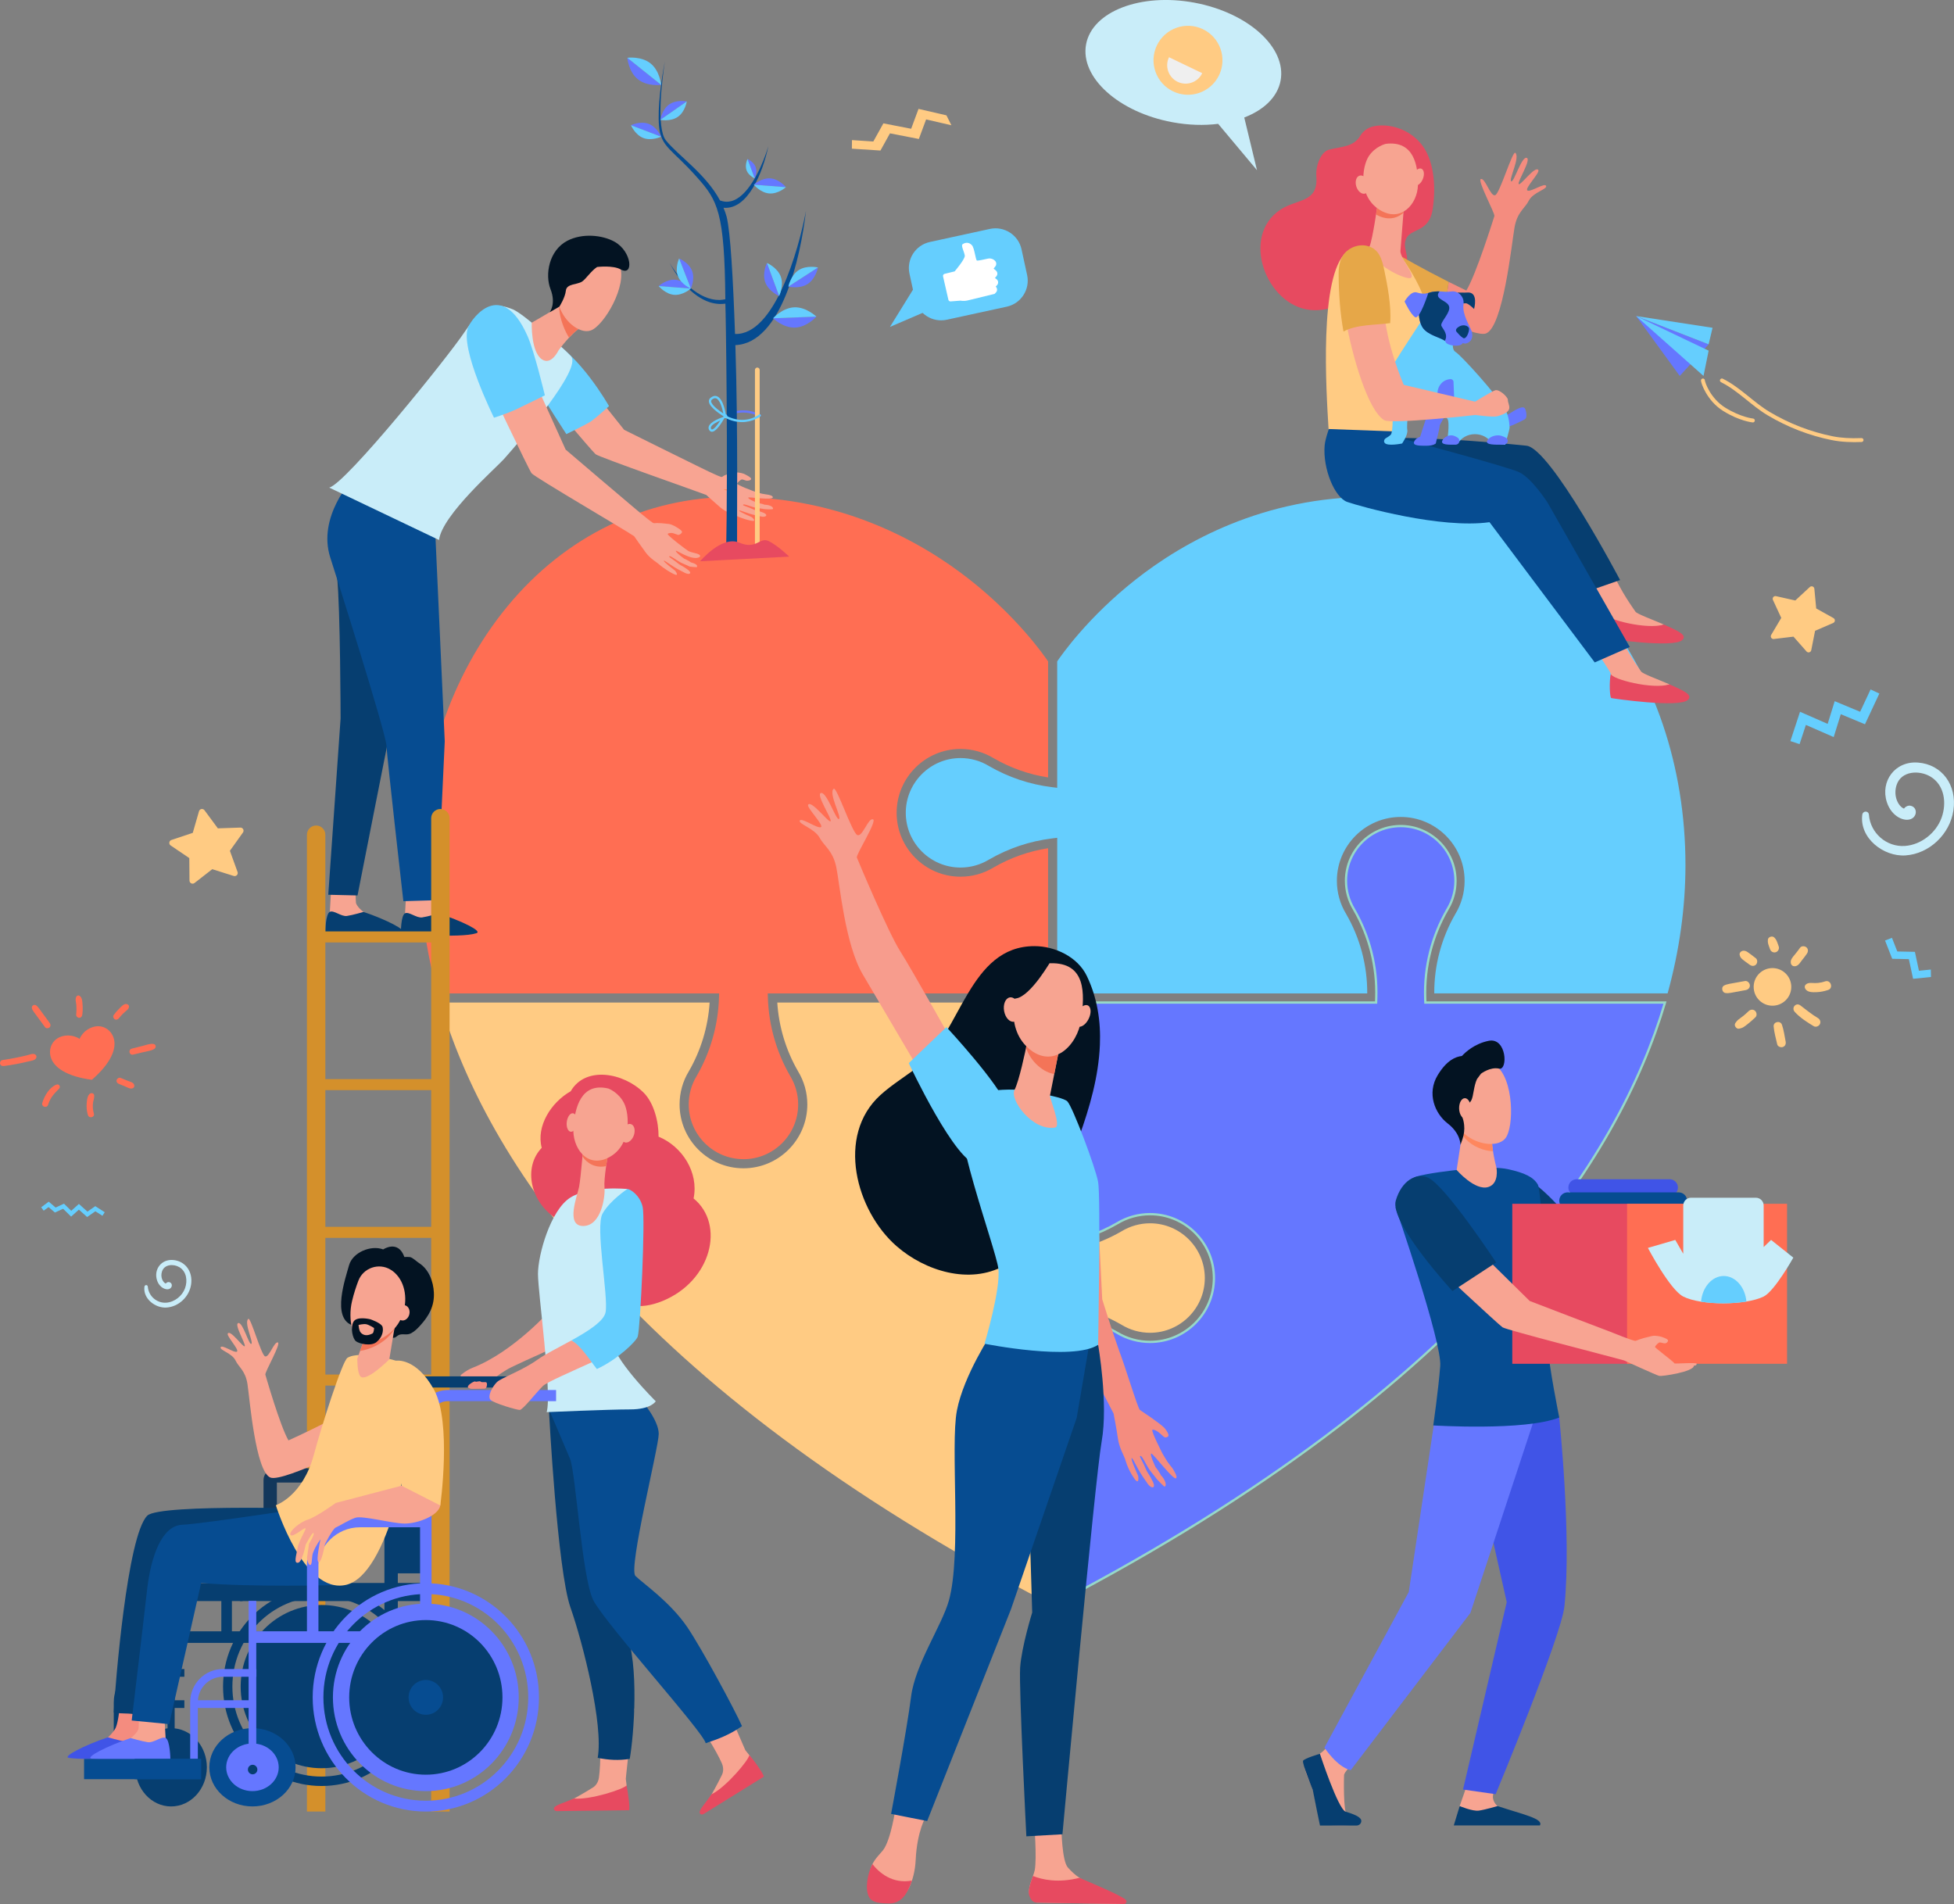 <?xml version="1.0" encoding="UTF-8"?>
<svg id="Layer_2" data-name="Layer 2" xmlns="http://www.w3.org/2000/svg" viewBox="0 0 1622.7 1581.14">
  <rect x="0" y="0" width="1622.7" height="1581.14" fill="#808080" stroke="none"/>
  <defs>
    <style>
      .cls-1 {
        fill: #063e70;
      }

      .cls-1, .cls-2, .cls-3, .cls-4, .cls-5, .cls-6, .cls-7, .cls-8, .cls-9, .cls-10, .cls-11, .cls-12, .cls-13, .cls-14, .cls-15, .cls-16, .cls-17, .cls-18, .cls-19, .cls-20, .cls-21, .cls-22 {
        stroke-width: 0px;
      }

      .cls-2 {
        fill: #6577ff;
      }

      .cls-3 {
        fill: #c9edf9;
      }

      .cls-4 {
        fill: #96d9c9;
      }

      .cls-5 {
        fill: #d4902b;
      }

      .cls-6 {
        fill: #13375b;
      }

      .cls-7 {
        fill: #f7a491;
      }

      .cls-8 {
        fill: #f79c8d;
      }

      .cls-9 {
        fill: #ff6e53;
      }

      .cls-10 {
        fill: #fff;
      }

      .cls-11 {
        fill: #031322;
      }

      .cls-12 {
        fill: #65cefe;
      }

      .cls-13 {
        fill: #4054e7;
      }

      .cls-14 {
        fill: #f48c7f;
      }

      .cls-15 {
        fill: #ffcb83;
      }

      .cls-16 {
        fill: #fe875e;
      }

      .cls-17 {
        fill: #f47458;
      }

      .cls-18 {
        fill: #e74a60;
      }

      .cls-19 {
        fill: #f8a492;
      }

      .cls-20 {
        fill: #e6a748;
      }

      .cls-21 {
        fill: #064c91;
      }

      .cls-22 {
        fill: #efefef;
      }
    </style>
  </defs>
  <g id="Layer_1-2" data-name="Layer 1">
    <g>
      <path class="cls-2" d="m602.55,346.97c-.28,0-.56-.13-.75-.37-.32-.41-.24-1.01.17-1.33.12-.09,12.37-9.32,29.32-1.11.47.23.67.79.44,1.27-.23.47-.79.67-1.27.44-15.85-7.69-26.87.55-27.33.9-.17.13-.38.2-.58.2Z"/>
      <path class="cls-15" d="m870.39,1331.13c-348.21-181.97-466.94-370.54-504.74-498.59h223.66c-1.27,20.09-7.23,39.81-17.34,57.23-4.97,8.19-7.61,17.69-7.61,27.39,0,29.25,23.79,53.04,53.04,53.04s53.04-23.79,53.04-53.04c0-9.7-2.64-19.19-7.65-27.45-10.07-17.37-16.03-37.08-17.3-57.17h224.91v208.36l4.12-.37c19.95-1.78,39.65-8.03,56.97-18.07,7.13-4.32,15.27-6.59,23.59-6.59,25.07,0,45.46,20.39,45.46,45.46s-20.39,45.46-45.46,45.46c-8.32,0-16.45-2.27-23.52-6.55-17.39-10.08-37.09-16.33-57.04-18.11l-4.12-.37v249.37Z"/>
      <g>
        <path class="cls-2" d="m877.97,1090.11c17.61,2.12,34.31,7.71,49.72,16.65,8.19,4.97,17.68,7.61,27.39,7.61,29.25,0,53.04-23.79,53.04-53.04s-23.79-53.04-53.04-53.04c-9.7,0-19.2,2.65-27.45,7.65-15.35,8.9-32.05,14.49-49.66,16.61v-200.01h264.83l.12-3.66c.86-25.89-5.55-51.42-18.54-73.83-4.32-7.14-6.59-15.27-6.59-23.59,0-25.07,20.39-45.46,45.46-45.46s45.46,20.39,45.46,45.46c0,8.32-2.27,16.45-6.55,23.52-13.03,22.47-19.44,48-18.58,73.89l.12,3.66h199.01c-37.8,128.05-156.53,316.62-504.74,498.59v-241.02Z"/>
        <path class="cls-4" d="m877.02,1332.7v-243.65l1.06.13c17.73,2.13,34.58,7.78,50.08,16.77,8.08,4.9,17.38,7.48,26.91,7.48,28.72,0,52.09-23.37,52.09-52.09s-23.37-52.09-52.09-52.09c-9.53,0-18.85,2.6-26.96,7.51-15.48,8.97-32.31,14.6-50.03,16.74l-1.06.13v-202.03h264.86l.09-2.75c.85-25.71-5.51-51.07-18.42-73.32-4.39-7.25-6.71-15.57-6.71-24.06,0-25.59,20.82-46.4,46.4-46.4s46.41,20.82,46.41,46.4c0,8.49-2.31,16.79-6.69,24.01-12.92,22.28-19.3,47.66-18.44,73.37l.09,2.75h199.36l-.36,1.22c-37.44,126.84-155.48,316.4-505.21,499.16l-1.39.72Zm1.89-241.51v238.38c346.94-181.65,464.84-369.77,502.52-496.08h-198.66l-.15-4.58c-.87-26.07,5.6-51.79,18.71-74.4,4.2-6.94,6.42-14.91,6.42-23.05,0-24.54-19.97-44.51-44.51-44.51s-44.51,19.97-44.51,44.51c0,8.14,2.23,16.13,6.45,23.1,13.09,22.58,19.54,48.28,18.68,74.35l-.15,4.58h-264.8v197.99c17.08-2.2,33.3-7.7,48.23-16.36,8.39-5.08,18.05-7.78,27.93-7.78,29.77,0,53.98,24.22,53.98,53.98s-24.22,53.98-53.98,53.98c-9.87,0-19.51-2.68-27.88-7.75-14.96-8.67-31.2-14.18-48.28-16.38Z"/>
      </g>
      <path class="cls-9" d="m617.4,962.62c-25.07,0-45.46-20.39-45.46-45.46,0-8.32,2.27-16.45,6.55-23.52,11.42-19.7,17.83-42.07,18.58-64.76l.13-3.91h-233.71c-9.83-35.67-14.82-71.53-14.82-106.63,0-81.58,25.82-157.86,72.71-214.8,48.29-58.64,115.11-90.93,188.15-90.93,89.57,0,155.83,37.33,195.65,68.65,39.37,30.97,61.4,62.33,65.21,67.99v96.36c-16.02-2.49-31.26-7.88-45.34-16.04-8.19-4.97-17.69-7.61-27.39-7.61-29.24,0-53.04,23.79-53.04,53.04s23.79,53.04,53.04,53.04c9.7,0,19.19-2.64,27.45-7.65,14.02-8.13,29.25-13.52,45.27-16v120.6h-232.8l.13,3.91c.75,22.69,7.16,45.06,18.54,64.7,4.32,7.14,6.59,15.27,6.59,23.59,0,25.07-20.39,45.46-45.46,45.46Z"/>
      <g>
        <g>
          <path class="cls-19" d="m610.78,392.44c-10.69,1.73-10.06,3.47-11.44,3.65-1.63.22-20.93-9.45-20.93-9.45,0,0-57.09-28.1-60.11-29.72l-41.2-51.69-31.75,14.6s46.34,54.96,49.27,57.38c2.93,2.42,84.78,31.04,91.9,33.8,0,0,7.18,6.54,11.82,10.49,4.64,3.95,10.85,5.52,12.34,6.42.22.13,5.34,2.83,12.58,4.4,6.24,1.35,1.04-2.87,1.04-2.87,0,0-11.03-4.64-10.49-5.48.42-.65,6.28,2.26,13.17,3.83,1.77.4,3.52.8,5.13,1.14,4.22.91,6.08-1.5,1.84-3.18-1.5-.59-4.02-1.51-5.91-1.91-2.05-.43-3.77-1.5-5.42-2.13-3.29-1.25-5.7-2.11-5.57-2.23.17-.15-.3-.87,1.6-.5,2.28.44,6.87,2.49,10.28,2.87,1.93.22,5.93.93,5.93.93,0,0,7.08.68,7.13-.31.1-2.16-4.26-3.37-6.93-3.32-1.69-.86-5.92-1.48-5.92-1.48,0,0-8.21-3.23-7.74-4.44.19-.48,5.16.26,10.44.62,5.58.38,9.62.38,9.92-.7.47-1.71-3.97-2.36-3.97-2.36,0,0-3.91-.57-5.2-.86-1.5-.34-5.91-1.72-5.91-1.72,0,0-15.11-5.53-14.56-6.65.55-1.11,3.04-3.44,4.11-3.43,1.07,0,2.97,1.07,4.04,1.07,1.06,0,3.36-.2,3.52-1.54.16-1.34-5.76-4.1-5.76-4.1,0,0-4.12-1.63-7.21-1.13Z"/>
          <path class="cls-12" d="m505.77,337.25s-10.28,9.31-14.56,12.38c-3.55,2.55-20.88,10.87-20.88,10.87,0,0-17.23-26.31-24.77-39.51-9.14-16.01-15.47-39.81-13.31-40.46,6.06-1.81,14.41-2.92,22.11.61,26.66,12.2,51.4,56.11,51.4,56.11Z"/>
          <path class="cls-16" d="m600.8,406.19c4.57.72,9.25-.15,11.28-4.32.46,4.95-7.07,7.41-11.28,4.32Z"/>
        </g>
        <path class="cls-7" d="m337.51,738.5s-1.14,20.14-1.15,20.19c-.42,2.56-2.07,8.88-2.07,11.2,0,8.73,38.86-7.42,30.15-11.29-.79-.35-4.92-3-5.18-5.97-.4-4.58-1.41-13.85-1.41-13.85l-20.35-.28Z"/>
        <path class="cls-1" d="m364.35,758.52s-9.12,2.67-13.8,3.34c-4.67.67-10.83-4.96-14.14-3.44-3.64,1.67-3.5,16.72-3.5,16.72,0,0,48.93,4.29,62.69-.15,5.45-1.76-12.6-10.26-31.26-16.48Z"/>
        <path class="cls-7" d="m275.05,737.29s-1.14,20.14-1.15,20.19c-.42,2.56-2.07,8.88-2.07,11.2,0,8.74,38.86-7.41,30.15-11.29-.79-.35-6.14-4.98-6.4-7.95-.4-4.58-.19-11.87-.19-11.87l-20.35-.28Z"/>
        <path class="cls-1" d="m301.89,757.31s-9.12,2.67-13.8,3.34c-4.67.67-10.83-4.96-14.14-3.44-3.64,1.67-3.78,16.72-3.78,16.72,0,0,48.58,1.99,62.98-.15,5.66-.84-12.6-10.26-31.26-16.48Z"/>
        <path class="cls-1" d="m283.85,419.54s-6.59,33.98-3.9,59.75c2.68,25.77,2.9,117.3,2.9,117.3l-10.24,146.45,24.3.57s28.82-146.38,28.28-142.62c-.54,3.76,9.66-103.07,9.66-103.07l-34.36-81.59-16.64,3.22Z"/>
        <path class="cls-21" d="m293.07,397.59s-29.84,31.34-18.74,65.57c4.46,13.75,46.04,145.1,46.58,155.83.54,10.74,14.06,129.4,14.06,129.4l28.26-.85,6.11-131.93-8.08-177.76-17.15-29.98-51.05-10.28Z"/>
        <path class="cls-3" d="m474.22,295.96c-9.77-10.87-31.04-26.7-31.04-26.7,0,0-12.67-10.79-17.83-12.57-7.6-2.61-20.62-9.58-39.45,18.88-13.48,20.37-98.51,125.82-112.47,129.37l91.16,43.49c2.5-20.77,47.55-60.01,54.03-67.33,14.49-16.36,64.85-74.84,55.6-85.13Z"/>
        <g>
          <path class="cls-7" d="m469.97,251.41l-28.4,16.58s-.8,24.17,8.48,30.45c7.79,5.27,13.72-7.37,13.72-7.37,0,0,10.56-14.59,18.58-19.14,8.02-4.54-12.39-20.51-12.39-20.51Z"/>
          <path class="cls-17" d="m465.2,262.05c1.07,5.04,3.54,12.33,7.37,18.34,3.13-3.38,6.64-6.69,9.78-8.46,3.7-2.1,1.35-6.63-2.26-10.9-5.09-5.29-10.12-9.61-10.12-9.61l-5.46,3.19c-.35,2.06.34,5.77.69,7.45Z"/>
          <path class="cls-7" d="m484.76,209.87c-.48-.59-23.82,28.38-20.94,41.97,2.88,13.59,16.99,25.99,26.8,22.58,10.85-3.77,31.02-37.88,23.79-54.44-7.23-16.56-29.64-10.11-29.64-10.11Z"/>
          <path class="cls-11" d="m510.32,200.73c-10.18-5.64-26.77-7.26-39.18-.79-15.25,7.96-18.72,27.99-13.95,40.21,4.77,12.22-.69,19.12-.69,19.12l8.09-4.71s4.72-7.35,5.34-13.21c.62-5.86,9.19-4.82,13.38-7.48,3.22-2.05,7.34-8.7,12.55-12.15,0,0,13.13-1.61,19.59,2.01,11.01,6.16,9.44-14.91-5.13-23Z"/>
        </g>
        <path class="cls-19" d="m555.4,435.11c-11.15-1.35-11.13-.45-12.56-.66-1.69-.25-19.02-15.12-19.02-15.12,0,0-51.38-43.51-54.07-45.96l-28.19-62.29-37.22,5.52s34.69,73.23,37.11,76.41c2.43,3.19,78.64,47.62,85.21,52.32,0,0,5.8,8.4,9.62,13.56,3.82,5.16,9.73,8.44,11.03,9.74.19.19,4.76,4.27,11.71,7.84,5.99,3.08,1.67-2.5,1.67-2.5,0,0-10.1-7.65-9.37-8.31.56-.51,5.84,3.98,12.43,7.46,1.7.89,3.37,1.77,4.92,2.57,4.06,2.08,6.45.26,2.54-2.57-1.38-1-3.71-2.61-5.54-3.53-1.97-.99-3.47-2.52-5-3.6-3.04-2.15-5.12-3.55-4.96-3.62.2-.09-.28-1.06,1.55-.16,2.2,1.08,6.38,4.37,9.73,5.71,1.9.76,5.78,2.58,5.78,2.58,0,0,5.72.73,5.94.4,1.17-1.79-2.24-3.18-4.95-3.88-1.51-1.31-5.64-3.12-5.64-3.12,0,0-7.57-5.47-6.82-6.52.28-.4,4.74,2.64,10.2,4.68,6.25,2.33,9.25,1.06,9.81.06.85-1.53-2.97-2.47-2.97-2.47,0,0-5.24-1.27-6.47-1.92-1.44-.76-18.17-13.41-17.38-14.33.79-.93,3.37-.94,4.44-.63,1.07.31,2.97,1.08,4.04,1.38,1.07.31,2.95-.93,3.4-2.19.45-1.25-3.56-3.54-3.56-3.54,0,0-4.19-2.93-7.41-3.31Z"/>
        <path class="cls-12" d="m410.25,346.88s10.71-3.4,17.57-6.53c4.6-2.1,24.66-12.06,24.66-12.06,0,0-8.65-36.38-14.5-49.47-21.46-48.01-45.85-14.9-49.16-7.18-7.4,17.26,21.42,75.23,21.42,75.23Z"/>
      </g>
      <path class="cls-12" d="m1191.08,824.97c-.12-23.21,5.93-45.99,17.59-66.11,4.96-8.19,7.61-17.68,7.61-27.39,0-29.24-23.79-53.04-53.04-53.04s-53.03,23.79-53.03,53.04c0,9.7,2.64,19.19,7.65,27.45,11.63,20.06,17.68,42.84,17.56,66.05h-257.45v-129.23l-4.25.52c-18.6,2.28-36.26,8.2-52.47,17.6-7.13,4.32-15.27,6.59-23.59,6.59-25.07,0-45.46-20.39-45.46-45.46s20.39-45.46,45.46-45.46c8.32,0,16.45,2.27,23.52,6.55,16.28,9.44,33.93,15.36,52.53,17.63l4.25.52v-104.99c3.81-5.66,25.84-37.02,65.21-67.99,39.82-31.32,106.08-68.65,195.65-68.65,73.05,0,139.87,32.29,188.16,90.93,46.88,56.94,72.71,133.23,72.71,214.8,0,35.11-4.98,70.97-14.82,106.63h-193.79Z"/>
      <g>
        <path class="cls-13" d="m1386.51,993.11h-77.15c-3.82,0-6.92-3.1-6.92-6.92h0c0-3.82,3.1-6.92,6.92-6.92h77.15c3.82,0,6.92,3.1,6.92,6.92h0c0,3.82-3.1,6.92-6.92,6.92Z"/>
        <path class="cls-21" d="m1394.09,1004.03h-92.3c-3.82,0-6.92-3.1-6.92-6.92h0c0-3.82,3.1-6.92,6.92-6.92h92.3c3.82,0,6.92,3.1,6.92,6.92h0c0,3.82-3.1,6.92-6.92,6.92Z"/>
        <g>
          <path class="cls-7" d="m1123.44,1464.5s-7.11,7.03-7.27,9.61c-.16,2.58-.63,30.21,2.27,32.79,2.9,2.58,11.42,4.41,8.68,7.31-2.07,2.19-18,1.72-28.55,1.14-3.08-.17-6.95-25.09-8.17-28.75-1.77-5.32-8.16-16.9-6.55-20.61.78-1.81,6.62-5.92,11.91-9.39,5.57-3.64,10.89-11.76,10.89-11.76l16.78,19.67Z"/>
          <path class="cls-7" d="m1218.49,1481.76s-6.36,18.21-6.37,18.25c-.47,2.89-2.34,10.01-2.34,12.63,0,9.85,43.83-8.36,34.01-12.73-.89-.39-3.68-3.55-3.97-6.9-.45-5.17,3.69-11.65,3.69-11.65l-25.03.39Z"/>
          <g>
            <path class="cls-13" d="m1278.98,1136.08l15.87,41.1s10.35,98.08,4.33,156.79c-2.52,24.55-57.11,156-57.11,156l-27.11-3.87,36.31-155.65-13.36-59.52-18.91-117.66,59.99-17.17Z"/>
            <path class="cls-2" d="m1204.23,1138.22l-13.62,45.76-20.71,138.12-70.03,129.21s10.53,16.17,21.84,18.71l99.39-130.59,53.87-163.48-1.89-36.32-68.85-1.41Z"/>
          </g>
          <path class="cls-19" d="m1413.23,1062.03c-8.15,3.69-7.32,5.22-8.37,5.66-1.25.52-18.41-4.94-18.41-4.94,0,0-50.65-15.67-53.37-16.63l-42.57-41.1-22.4,19.95s47.27,43.21,50.05,44.94c2.79,1.73,73.19,13.14,79.37,14.39,0,0,6.94,4.82,11.38,7.67,4.44,2.85,9.66,3.14,11.01,3.71.2.08,4.78,1.66,10.82,1.75,5.21.08.28-2.92.28-2.92,0,0-9.64-2.28-9.37-3.18.21-.7,5.42.93,11.18,1.1,1.48.04,2.94.08,4.29.1,3.53.05,4.54-2.59.85-3.37-1.3-.27-3.47-.66-5.05-.67-1.71,0-3.27-.7-4.71-.97-2.85-.55-4.93-.91-4.85-1.04.11-.17-.4-.77,1.17-.78,1.89-.02,5.93,1.04,8.7.75,1.57-.16,4.88-.26,4.88-.26,0,0,5.35-.88,5.38-1.26.18-2.08-3.8-2.79-5.92-2.22-1.5-.49-4.98-.27-4.98-.27,0,0-7.13-1.49-6.99-2.73.12-1.02,17.73-1.5,17.79-3.6.05-1.71-5.26-1.86-5.26-1.86,0,0-3.21.21-4.29.18-1.26-.04-5.02-.49-5.02-.49,0,0-13.04-2.34-12.82-3.5.22-1.16,1.75-3.85,2.6-4.04.85-.2,2.56.44,3.41.24.85-.2,1.81-1.35,1.68-2.65-.13-1.3-4.53-2.27-4.53-2.27,0,0-3.58-.76-5.94.31Z"/>
          <path class="cls-1" d="m1305.82,1015.46l-21.31,28.94s-18.83-22.58-27.3-33.91c-10.28-13.76-21.53-32.79-19.87-33.82,4.7-2.9,10.54-5.97,17.41-4.19,23.77,6.18,51.07,42.97,51.07,42.97Z"/>
          <path class="cls-1" d="m1096.12,1456.42s14.97,45.83,21.38,48.09c1.7.6,11.28,3.03,12.82,6.69.04.09.07.2.1.33.5,2.32-1.45,4.46-3.82,4.46h-30.41s-4.32-20.59-6.02-29.64c0,0-9.04-22.11-8.03-24.12,1-2.01,13.99-5.8,13.99-5.8Z"/>
          <path class="cls-1" d="m1207.3,1515.9l4.89-16.07s10.67,4.52,15.94,3.77c5.27-.75,15.56-3.77,15.56-3.77,21.04,7.02,38.27,10.42,35.14,16.07h-71.53Z"/>
          <path class="cls-16" d="m1406.73,1076.05c3.91-.11,7.01-1.82,9.29-5.61-.83,5.28-5.84,7.48-9.29,5.61Z"/>
          <path class="cls-21" d="m1209.67,971.61s-25.43,2.69-33.94,5.67c-7.1,2.49-16.72,25.71-16.72,25.71,0,0,38.54,111.4,37.03,131.32-1.51,19.92-5.8,49.42-5.8,49.42,0,0,75.89,4.79,104.64-6.56,0,0-9.08-45.13-9.08-56.98s-5.1-130.3-8.72-136.5c-3.63-6.21-10.94-9.73-24.81-12.76-13.87-3.02-42.59.68-42.59.68Z"/>
          <path class="cls-7" d="m1214.73,938.46l-5.06,33.15s15.23,17.56,26.26,14.14c9.26-2.87,6.83-15.88,6.83-15.88,0,0-5.05-18.76-3.53-28.14,1.51-9.39-24.5-3.26-24.5-3.26Z"/>
          <path class="cls-16" d="m1239.22,941.72c1.51-9.39-24.5-3.26-24.5-3.26l-.42,2.75c.76,1.84,1.69,3.41,2.82,4.62,5.81,6.21,14.89,9.94,22.74,10.22-.79-5.06-1.27-10.48-.65-14.33Z"/>
          <g>
            <path class="cls-7" d="m1210.46,891.57c-.73-.27-5.89,37.75,3.89,48.21,9.79,10.46,28.85,13.89,35.69,5.65,7.57-9.11,7.18-49.98-8.03-60.74-15.22-10.76-31.56,6.88-31.56,6.88Z"/>
            <path class="cls-11" d="m1236.23,864.35c-11.76,2.38-19.38,9.52-22.18,12.57-5.34.63-12.6,3.56-20.09,15.89-9.22,15.16-2.41,31.95,8.32,40.19,10.73,8.24,10.58,17.73,10.58,17.73l1.69-4.9c1.25-3.73,1.76-7.68,1.34-11.6-.25-2.35-.76-4.88-1.74-6.97-2.58-5.5,5.54-9.16,7.82-13.74,1.75-3.52,1.84-11.59,4.6-17.42l3.3-4.45s7.61-5.88,15.06-4.22c7.45,1.66,6.38-26.14-8.71-23.09Z"/>
            <path class="cls-7" d="m1221.48,920.29c.08,4.64-2.05,8.44-4.74,8.48-2.69.05-4.94-3.68-5.02-8.32-.08-4.64,2.05-8.44,4.74-8.48,2.7-.05,4.94,3.68,5.02,8.32Z"/>
          </g>
          <rect class="cls-18" x="1255.88" y="999.66" width="153.17" height="132.87" transform="translate(2664.92 2132.2) rotate(180)"/>
          <rect class="cls-9" x="1351.19" y="999.66" width="132.87" height="132.87" transform="translate(2835.25 2132.2) rotate(180)"/>
          <path class="cls-19" d="m1348.59,1129.71c-7.82-2.27-97.39-25.21-100.77-27.43s-58.7-53.91-58.7-53.91l31.69-16.77,49.53,48.78c3.38,1.42,66.82,25.54,66.82,25.54,0,0,19.39,7.91,21.08,7.58,1.43-.28,2.63-1.56,13.68-4.02,3.19-.71,7.73.64,7.73.64,0,0,5.57,1.7,5.56,3.04,0,1.34-1.41,2.37-2.53,2.43-1.12.07-3.25-.86-4.38-.79-1.12.07-3.47,2.56-3.91,3.71-.27.7,15.42,12.16,16.19,13.72.36.36,19.18-.92,18.4.28,0,1.93-2.24,1.37-2.26,1.65-.29,5.15-26.94,8.98-28.77,8.46-3.04-.86-29.37-12.93-29.37-12.93Z"/>
          <path class="cls-1" d="m1206.18,1072.17l36.3-23.76s-42.05-63.76-56.39-70.34c-9.88-4.53-22.18,2.3-27,19.06-5.23,18.2,47.1,75.04,47.1,75.04Z"/>
        </g>
        <path class="cls-3" d="m1470.79,1029.69l-6.16,5.9v-34.48c0-3.57-2.9-6.47-6.47-6.47h-53.83c-3.58,0-6.47,2.9-6.47,6.47v40.07l-6.63-11.49-22.73,6.63s18.24,34.72,29.36,40.38c14.88,7.58,51.82,7.41,66.78,0,9.1-4.5,24.63-32.31,24.63-32.31l-18.47-14.71Z"/>
        <path class="cls-12" d="m1450.3,1080.84c-1.05-11.93-9.08-21.2-18.82-21.2s-17.83,9.34-18.84,21.33c11.65,1.86,26.07,1.79,37.66-.13Z"/>
      </g>
      <g>
        <path class="cls-18" d="m1129.68,112.67c-5.49,9.33-15.29,8.95-25.8,11.56-7.06,1.76-11.4,13.37-10.72,22.15,1.71,22.25-15.73,18.47-29.76,27.69-33.61,22.06-11.93,79.63,24.8,83.34,7.36.74,15.73-.45,22.25-4.12,5.23-2.93,8.93-6.7,14.85-8.79,12.38-4.38,26.17-5.9,36.06-15.42,14.16-13.62,2.43-20.27,6.08-30.19,3.65-9.91,19.4-4.95,22.39-25.48,3.24-22.22-.31-41.37-8.5-52.4-13.56-18.26-37.38-19.5-46.07-13.96-2.59,1.65-4.37,3.57-5.57,5.61Z"/>
        <path class="cls-14" d="m1283.96,154.35c-1.3-2.76-12.93,5.41-15.51,3.85-2.58-1.56,10.42-14.65,9.09-16.94-2.44-4.22-15.11,13.47-16.36,11.6-1.25-1.87,10.92-20.75,6.58-21.79-4.34-1.04-10.57,20.9-12.8,19.49-2.23-1.41,7.63-19.88,3.42-23.64-2.25-2.01-12.84,33.7-16.69,35.18-3.84,1.48-8.17-14.11-11.79-13.49-3.62.61,11.86,28.67,11.11,30.86-.75,2.18-14.94,48-23.3,61.83-5.04-2.41-9.94-4.83-14.62-7.19-1.88,10.63-2.08,21.81-4.55,32.24,16.24,7.13,30.72,12.31,35.44,10.58,14.36-5.29,21.44-74.99,23.75-88,2.31-13.02,8.45-15.57,11.94-22.41,3.5-6.84,15.6-9.41,14.29-12.17Z"/>
        <path class="cls-20" d="m1163.88,213.06l-24.04,24.24s31.75,17.22,58.68,29.05c2.47-10.43,2.67-21.61,4.55-32.24-22.25-11.23-39.2-21.06-39.2-21.06Z"/>
        <path class="cls-7" d="m1313.8,482.29c10.54,12.44,18.19,25.4,19.02,27,.4.77.56,5.2.95,6.01,16.41,10.79,33.79,7.8,48.06,3.35-9.39-4.07-22.47-8.78-23.7-10.74-1.95-3.13-10.9-14.49-20.12-34.9-7.35,7.32-14.28,6.47-24.21,9.28Z"/>
        <path class="cls-18" d="m1333,509.89c-1.43,6.55-.86,19.85.44,20.14,1.55.35,56.63,8.48,63.69,1.41,4.24-4.25-3.76-7.52-15.29-12.78-14.27,4.45-48.31-4.33-48.84-8.77Z"/>
        <path class="cls-7" d="m1318.48,531.98c10.54,12.44,18.19,25.4,19.02,27,.4.77.56,5.2.95,6.01,16.41,10.79,33.79,7.8,48.06,3.35-9.39-4.07-22.47-8.78-23.7-10.74-1.95-3.13-10.9-14.49-20.12-34.9-7.35,7.32-14.28,6.47-24.21,9.28Z"/>
        <path class="cls-18" d="m1337.67,559.57c-1.43,6.55-.86,19.85.44,20.14,1.55.35,56.63,8.48,63.69,1.41,4.24-4.25-3.76-7.52-15.29-12.78-14.27,4.45-48.31-4.33-48.84-8.77Z"/>
        <path class="cls-1" d="m1345.4,481.71l-28.64,9.92-154.19-127.91s37.63-.48,105.06,6.41c20.16,2.06,77.77,111.58,77.77,111.58Z"/>
        <path class="cls-21" d="m1104.69,353.11s-4.12,10.82-4.63,16.72c-1.68,19.08,8.18,43.31,18.8,47.02,10.89,3.8,77.81,22.48,118.12,16.79l87.36,116.46,29.13-12.79-68.23-119.82s-13.15-20.63-23.96-25.49c-10.81-4.85-98.7-28.28-98.7-28.28l-13.6-19.78-44.28,9.17Z"/>
        <path class="cls-15" d="m1175.73,232.38c-4.83-8.93-9.81-16.02-9.81-16.02-5.01-8.93-17.95-13.45-17.95-13.45,0,0-4.33.09-9.3.33-.31.83-.62,1.42-.94,1.66-1.87,1.41-12.57-.41-19.49,4.3-23.18,19.93-16.76,116.55-14.94,147.07l56.3,2.07s5.38-67.06,19.72-83.93c9.99-11.75,3.56-28.77-3.6-42.02Z"/>
        <path class="cls-7" d="m1143.92,170.21s-3.88,27.8-6.59,34.56c-2.71,6.76,14.9,21.21,29.55,25.59,14.65,4.39-4.48-14.92-3.87-22.15.61-7.22,3.27-41.42,3.27-41.42l-22.36,3.41Z"/>
        <path class="cls-17" d="m1165.54,176.61c.43-5.66.74-9.81.74-9.81l-22.36,3.41s-.56,3.27-1.19,7.89c9.07,5.28,17.22,3.61,22.81-1.49Z"/>
        <path class="cls-7" d="m1150.93,119.43s-8.82,1.99-14.26,10.33c-5.44,8.33-9.18,32.87,8.75,44.32,17.93,11.45,31.87-4.75,32.1-20.55.23-15.8-3.14-36.88-26.59-34.1Z"/>
        <path class="cls-7" d="m1181.62,148.59c-1.53,3.81-4.56,6.18-6.78,5.28-2.21-.89-2.77-4.71-1.24-8.52s4.56-6.18,6.78-5.28c2.21.89,2.77,4.71,1.24,8.52Z"/>
        <path class="cls-7" d="m1136.38,151.72c1.3,4.11.11,8.15-2.66,9.03-2.77.88-6.06-1.73-7.36-5.84-1.3-4.11-.11-8.15,2.66-9.03,2.77-.88,6.06,1.73,7.36,5.84Z"/>
        <g>
          <path class="cls-1" d="m1210.63,242.93s6.03.16,7.74,0c9.88-.95,5.78,13.66,5.78,13.66,0,0-4.83-4.73-6.76-4.73s-4.62.53-4.62.53l-2.14-9.45Z"/>
          <path class="cls-2" d="m1244.1,340.5s4.07,6.33,8.64,3.48c4.57-2.84,12.46-8.36,13.93-4.21,1.47,4.15,1.18,7.61-.42,8.44-1.6.83-13.4,7.25-19.79,7.68-6.39.44-11.7-5.62-11.7-5.62l9.32-9.77Z"/>
          <path class="cls-12" d="m1253.65,354.81c-.21-5-1.19-10.55-3.92-15.27-7-12.09-36.52-44.68-40.91-47.21-4.37-2.55-1.23-12.35-1.23-12.35l-17.5-9.45-9.12-4.93s-20.67,31.55-22.25,34.53c-1.58,2.98,1.22,12.73-.87,18.73-2.05,5.99.08,38.56-2.88,42.13-2.32,2.31-4.48,2.64-5.19,4.04-.33.63-.74,1.68.11,2.77,2.37,3.05,14.49.49,14.49.49.09-.19,5.08-7.2,4.3-11.37-.78-4.04,1.7-28.33,3.37-28.33,1.47,0,8.45,10.8,11.24,12.85v.02c.32.22.56.35.76.35,2.01,0,14.94,2.85,17.78,5.69.76.76,1.06,2.81,1.08,5.38.04,1.71-.06,3.65-.21,5.62-.28,3.61-.78,7.31-1.13,9.75,3.07.03,6.15.03,9.23.01,2.53-4.57,7.87-7.71,14.04-7.71,5.82,0,10.89,2.79,13.58,6.93,5.16-.28,7.16,2.24,11.59,1.82.24-1.54,3.73-12.51,3.65-14.48Z"/>
          <path class="cls-2" d="m1212.39,244.34c-1.94-1.86-4.68-2.68-7.33-2.26-1.45.23-3.54.36-6.4.1-6.43-.58-13.02-.06-17.17,4.09-4.15,4.15-4.67,18.93,0,25.88,4.67,6.95,17.87,8.7,19.04,11.85,1.17,3.15,12.61,4.67,14.25.82,0,0,1.24.83,3.03.32,4.28-1.21,5.84-5.46,4.33-10.02-1.52-4.55-7.94-13.9-6.78-22.31.54-3.9-1.08-6.65-2.97-8.47Z"/>
          <path class="cls-1" d="m1209.7,272.8c-.75.77-.77,1.99-.07,2.79,1.37,1.59,3.72,4.14,5.41,5.11,2.54,1.46,4.96-4.71,4.96-7.48s-5.83-5.02-10.31-.43Z"/>
          <path class="cls-2" d="m1207.08,317.13c-.05-1.34-1.2-2.38-2.54-2.3-.01,0-.03,0-.04,0-6.81.41-11.5,6.62-10.61,13.38.05.37.05.7-.02.99-.26,1.19-2.27,5.21-4.43,9.29,4.08,1.02,8.17,2.04,12.25,3.06,3-5.19,5.96-10.02,5.96-10.02l-.58-14.41Z"/>
          <path class="cls-2" d="m1183.83,348.82s-4.63,13.89-5.96,19.19c3.74,2.15,6-2.07,14.48.26.23-1.67,3.21-11.97,3.21-14.49,0-1.23,3.76-7.03,6.76-12.14.22-.38.03-.87-.4-.99-3.71-1.03-8.41-2.93-12.12-3.96-.47-.13-.96.08-1.18.51-2.55,5.04-4.8,11.61-4.8,11.61Z"/>
          <path class="cls-2" d="m1174.43,366.66c.92-1.98,3.62-4.31,7.59-4.31s10.32,5.94,10.32,5.94c0,0-1.88,1.84-7.07,1.84s-12.64.4-10.85-3.46Z"/>
          <path class="cls-2" d="m1197.82,365.82c.92-1.98,3.62-4.31,7.59-4.31,1.49,0,3.32.83,5.01,1.88,2.71,1.66,1.57,5.87-1.61,5.9h-.15c-5.18,0-12.64.4-10.85-3.46Z"/>
          <path class="cls-2" d="m1235.12,365.82c1.11-1.98,4.35-4.31,9.14-4.31,1.79,0,3.99.83,6.03,1.88,3.26,1.66,1.89,5.87-1.93,5.9h-.18c-6.24,0-15.21.4-13.05-3.46Z"/>
          <path class="cls-1" d="m1195.13,247.38c-1.88-1.88-.71-4.09.32-5.39-5.34-.12-10.5.82-13.95,4.28-4.15,4.15-4.67,18.93,0,25.88,4.19,6.24,15.26,8.29,18.33,10.92,3.17-5.39-1.68-9.93-2.82-12.47-1.14-2.54,5.69-8.93,6.48-14.02.79-5.08-5.49-6.34-8.35-9.2Z"/>
          <path class="cls-2" d="m1186.14,243.33s-4.14,1.43-9.35-.41c-5.2-1.84-10.37,7.45-10.37,7.45,0,0,4.82,10.42,8.67,12.96,3.86,2.54,11.04-20,11.04-20Z"/>
        </g>
        <path class="cls-7" d="m1252.2,332.01c0-2.31-7.08-8.98-10.49-7.9-3.3,1.05-16.7,9.45-16.7,9.45l-59.26-13.94s-14.96-34.1-16.42-63.4c-12.36,1.68-20.78,4.74-31.53,10.73,5.18,28.02,17.78,73.44,31.7,81.96,5.86,3.59,75.8-4.29,75.8-4.29,0,0,14.54,2.03,18.15,1.04,14.83-4.1,8.74-8.99,8.74-13.65Z"/>
        <path class="cls-20" d="m1149.69,224.91c-1.83-8.84-3.97-17.72-13.53-20.52-5.93-1.74-12.57-.08-17.31,3.81-5.63,4.62-7.21,12.02-7.18,19.03.06,15.92,1.14,32.42,4.04,48.09,10.75-5.99,26.39-5.3,38.75-6.98,1.15-14.16-2.38-31.9-4.77-43.42Z"/>
      </g>
      <path class="cls-21" d="m669.33,175.11c-6.27,33.3-26.29,103.33-58.93,102.23-1.59-45.68-3.83-84.93-6.96-97.33-.71-2.57-1.59-5.06-2.59-7.46,20.33,1.76,32.55-29.23,37.23-51.06-4.17,13.85-13.61,36.05-25.99,43.47-7.02,4.23-12.18,2.1-14.14,1.51-11.8-21.98-34.1-36.68-44.86-49.77-8.51-10.47-3.05-52.34-.95-65.62-2.99,15.41-6.19,37.98-4.85,53.72,1.66,17.75,10.82,18.88,31.8,42.72,16.8,18.8,22.67,28.95,23.26,101-1.28.27-2.91.52-4.65.6-17.2.31-33.02-16.39-41.78-31.01,6.92,13.29,19.19,28.34,33.59,32.91,2.63.81,5.39,1.31,8.18,1.42,1.52.03,3.19-.09,4.68-.27.37,6.32,2.31,130.12.59,210.1,5.07.06,4.15-2.31,9.13-1.92-.19-21.66.91-102.67-1.39-173.76,38.07-1.54,54.06-71.98,58.62-111.46Z"/>
      <g>
        <path class="cls-2" d="m529.71,65.82c7.76,6.22,19.33,4.69,19.33,4.69l-28.11-22.54s1.02,11.62,8.78,17.85Z"/>
        <path class="cls-12" d="m520.93,47.97l28.11,22.54s-1.02-11.62-8.78-17.85c-7.76-6.22-19.33-4.69-19.33-4.69Z"/>
      </g>
      <g>
        <path class="cls-2" d="m660.29,272.05c9.94-.38,17.69-9.1,17.69-9.1l-36.01,1.36s8.38,8.12,18.32,7.75Z"/>
        <path class="cls-12" d="m641.97,264.31l36.01-1.36s-8.38-8.12-18.32-7.74c-9.94.38-17.69,9.1-17.69,9.1Z"/>
      </g>
      <g>
        <path class="cls-2" d="m670.71,235.84c6.8-4.39,8.59-13.7,8.59-13.7l-24.61,15.89s9.23,2.2,16.02-2.19Z"/>
        <path class="cls-12" d="m654.69,238.02l24.61-15.89s-9.23-2.2-16.02,2.19c-6.8,4.39-8.59,13.7-8.59,13.7Z"/>
      </g>
      <g>
        <path class="cls-2" d="m635.54,234.48c2.8,7.59,11.5,11.37,11.5,11.37l-10.15-27.48s-4.16,8.53-1.36,16.11Z"/>
        <path class="cls-12" d="m636.89,218.36l10.15,27.48s4.16-8.53,1.36-16.12c-2.8-7.59-11.5-11.37-11.5-11.37Z"/>
      </g>
      <g>
        <path class="cls-2" d="m555.75,86.71c-6.08,4.23-7.42,12.82-7.42,12.82l22.01-15.33s-8.52-1.72-14.59,2.51Z"/>
        <path class="cls-12" d="m570.35,84.2l-22.01,15.33s8.52,1.72,14.59-2.51c6.08-4.23,7.42-12.82,7.42-12.82Z"/>
      </g>
      <g>
        <path class="cls-2" d="m639.83,148.13c-7.39-.58-13.86,5.22-13.86,5.22l26.75,2.08s-5.5-6.72-12.89-7.3Z"/>
        <path class="cls-12" d="m652.71,155.43l-26.75-2.08s5.5,6.72,12.88,7.3c7.39.58,13.86-5.21,13.86-5.21Z"/>
      </g>
      <g>
        <path class="cls-2" d="m560.83,232.32c-7.39-.58-13.86,5.22-13.86,5.22l26.74,2.08s-5.5-6.72-12.88-7.3Z"/>
        <path class="cls-12" d="m573.71,239.62l-26.74-2.08s5.5,6.72,12.89,7.3c7.39.58,13.86-5.22,13.86-5.22Z"/>
      </g>
      <g>
        <path class="cls-2" d="m574.7,224.84c-2.69-6.9-10.73-10.21-10.73-10.21l9.76,24.99s3.66-7.88.97-14.78Z"/>
        <path class="cls-12" d="m573.74,239.62l-9.76-24.99s-3.66,7.88-.97,14.78c2.69,6.9,10.73,10.21,10.73,10.21Z"/>
      </g>
      <g>
        <path class="cls-2" d="m627.51,138.66c-1.65-4.43-6.75-6.63-6.75-6.63l5.99,16.05s2.42-5,.76-9.43Z"/>
        <path class="cls-12" d="m626.75,148.09l-5.99-16.05s-2.42,5-.76,9.43c1.65,4.43,6.75,6.63,6.75,6.63Z"/>
      </g>
      <g>
        <path class="cls-2" d="m538.74,102.87c-6.92-2.64-14.77,1.09-14.77,1.09l25.07,9.54s-3.38-8-10.3-10.64Z"/>
        <path class="cls-12" d="m549.04,113.51l-25.07-9.54s3.38,8,10.3,10.64c6.92,2.64,14.77-1.09,14.77-1.09Z"/>
      </g>
      <path class="cls-15" d="m626.96,460.6h3.91v-153.41c0-1.08-.88-1.96-1.96-1.96h0c-1.08,0-1.96.88-1.96,1.96v153.41Z"/>
      <path class="cls-18" d="m581.43,466.1s17.99-21.63,32.47-15.47c14.48,6.16,16.85-4.96,24.43-1.3,7.58,3.67,17.05,12.91,17.05,12.91l-73.95,3.85Z"/>
      <path class="cls-12" d="m616.17,350.53c-4.12,0-8.89-.94-14.07-3.67-.46-.24-.64-.82-.4-1.28.24-.46.81-.64,1.28-.4,15.58,8.21,26.82-.53,27.29-.9.41-.33,1-.26,1.33.15.33.41.26,1-.14,1.33-.09.07-6.08,4.77-15.29,4.77Z"/>
      <path class="cls-12" d="m603.17,347.09l-1.69-1c-1.27-.75-12.41-7.47-12.79-12.64-.09-1.23.41-2.32,1.44-3.14,1.85-1.49,3.65-1.9,5.35-1.22,5.34,2.12,7.22,14.64,7.42,16.06l.27,1.94Zm-9.3-16.41c-.78,0-1.63.37-2.55,1.11-.54.44-.78.92-.73,1.53.22,3.01,6.3,7.57,10.09,10.04-.84-4.29-2.8-11.28-5.9-12.51-.29-.12-.6-.17-.91-.17Z"/>
      <path class="cls-12" d="m591.26,358.55c-.67,0-1.61-.25-2.32-1.44-.58-.97-.68-2.04-.3-3.09,1.52-4.12,10.42-7.22,11.43-7.56l2.32-.78-1.19,2.14c-.99,1.78-6.12,10.67-9.9,10.73h-.04Zm6.91-9.33c-3,1.27-6.98,3.37-7.75,5.45-.19.52-.15.98.14,1.46.32.53.58.51.7.52,1.63-.03,4.63-3.84,6.9-7.43Z"/>
      <path class="cls-12" d="m604.02,345.68c0,.9-.73,1.62-1.62,1.62s-1.62-.73-1.62-1.62.73-1.62,1.62-1.62,1.62.73,1.62,1.62Z"/>
      <polygon class="cls-12" points="40.47 997.91 46.19 1002.79 53.14 999.58 59.17 1005.49 65.52 999.79 72.63 1006.18 79.13 1001.65 86.97 1006.67 85.08 1009.65 79.21 1005.89 72.36 1010.67 65.52 1004.53 59.06 1010.33 52.41 1003.8 45.63 1006.93 40.32 1002.42 36.29 1005.41 34.2 1002.57 40.47 997.91"/>
      <polygon class="cls-15" points="785.97 95.78 762.79 90.42 756.67 106.93 733.61 102.44 725.25 117.5 707.52 116.35 707.44 123.47 731.16 125.01 739.08 110.74 763.06 115.41 769.09 99.17 790.09 104.02 785.97 95.78"/>
      <path class="cls-15" d="m1470.88,527.25l8.36-14.13-6.9-14.9c-.79-1.7.72-3.56,2.54-3.15l16.03,3.59,12.04-11.17c1.37-1.27,3.61-.42,3.78,1.44l1.54,16.35,14.34,8c1.63.91,1.51,3.3-.21,4.04l-15.07,6.52-3.18,16.11c-.36,1.84-2.67,2.46-3.91,1.06l-10.86-12.32-16.3,1.96c-1.86.22-3.16-1.78-2.21-3.39Z"/>
      <g>
        <path class="cls-9" d="m66.1,862.76s2.59-7.32,11.27-9.93c7.74-2.33,14.93,2.22,17.08,9.38,2.49,8.29-1.83,20.29-18.14,34.5-21.44-2.85-31.67-10.47-34.16-18.77-2.16-7.17,1.33-14.92,9.07-17.25,8.68-2.61,14.88,2.06,14.88,2.06Z"/>
        <path class="cls-9" d="m3.09,885.29c7.89-1.04,14.17-2.28,20.29-3.79,2.02-.5,5.67-.76,6.64-2.84.5-1.08.35-2.2-.69-2.92-1.9-1.31-4.78.1-6.81.6-6.2,1.52-13.29,2.95-20.54,3.98-1.36.19-2.21,1.77-1.93,3.03.32,1.44,1.67,2.11,3.03,1.93h0Z"/>
        <path class="cls-9" d="m110.51,875.8c2.98-.68,5.94-1.41,8.91-2.14,2.84-.69,6.32-1.02,8.77-2.64,1.81-1.2,1.35-3.88-.92-4.12-2.94-.31-6.13,1-8.97,1.7-2.97.73-5.93,1.46-8.89,2.24-3.16.83-2.1,5.69,1.1,4.96h0Z"/>
        <path class="cls-9" d="m39.93,917.47c2.2-7.16,6.27-10.19,9.16-13.43,1.54-1.73-.15-4.22-2.33-3.31-5.98,2.49-9.91,9.35-11.67,15.27-.92,3.12,3.88,4.59,4.84,1.46h0Z"/>
        <path class="cls-9" d="m77.96,924.83c-.86-3.04-1.12-6.15-.69-9.28.27-1.92,2.62-7.66-1.09-7.73-3.49-.07-3.95,5.76-4.18,8.23-.31,3.31.04,6.71.98,9.89.92,3.14,5.88,2.06,4.98-1.11h0Z"/>
        <path class="cls-9" d="m98.6,900.05c1.94.8,3.88,1.6,5.82,2.4,1.94.8,3.94,2.16,6,1.19,1.16-.54,1.34-1.89.94-2.96-.74-1.94-3.66-2.49-5.43-3.21-1.94-.79-3.89-1.58-5.83-2.36-1.29-.52-2.84.48-3.22,1.72-.44,1.44.43,2.69,1.72,3.22h0Z"/>
        <path class="cls-9" d="m41.27,849.51c-9.97-13.65-9.87-13.75-11.44-14.69-1.61-.96-3.79.48-3.34,2.38.45,1.87.4,1.56,10.95,15.87.84,1.14,2.74,1.02,3.69.14,1.14-1.05.98-2.55.14-3.69h0Z"/>
        <path class="cls-9" d="m68.32,842.79c.38-2.76.46-5.53.24-8.3-.2-2.58-.16-6.56-2.89-7.73-.59-.25-1.51-.02-1.93.45-1.76,1.94-.51,5.22-.33,7.6.19,2.6.1,5.21-.15,7.81-.13,1.36,1.13,2.57,2.43,2.62,1.48.06,2.44-1.08,2.62-2.43h0Z"/>
        <path class="cls-9" d="m107.15,836.03c.16-1.26-1.03-2.13-2.12-2.28-2.24-.31-4.45,2.32-5.92,3.75-1.72,1.66-3.25,3.49-4.68,5.4-.82,1.11-.27,2.83.83,3.51,1.29.8,2.65.25,3.51-.83,5.64-7.05,7.98-6.44,8.38-9.55Z"/>
      </g>
      <path class="cls-3" d="m1546.52,676.63c-2.47,19.49,17.83,34.96,35.88,33.74,19.96-1.35,36.89-17.72,39.81-37.33,3.16-21.23-9.6-38.21-29.33-39.76-19.21-1.51-31.5,15.58-25.95,32.84,3.98,12.37,15.27,16.98,20.96,13.57,4.43-2.66,4.17-9.37-1.2-10.55-2.15-.47-4.37.72-5.51,2.38-4.7-1.86-9.17-10.42-6.14-19.66,3.88-11.8,18.79-12.47,28.06-6.97,11.79,7,13.64,22.08,9.32,34.1-4.54,12.62-16.93,22.56-30.42,23.52-15.28,1.09-28.74-10.63-29.95-25.86-.29-3.59-5.07-3.51-5.52-.02Z"/>
      <path class="cls-3" d="m119.93,1068.56c-1.27,9.98,9.13,17.91,18.38,17.28,10.22-.69,18.89-9.07,20.39-19.12,1.62-10.87-4.92-19.57-15.02-20.37-9.84-.78-16.13,7.98-13.29,16.82,2.04,6.33,7.82,8.7,10.73,6.95,2.27-1.36,2.13-4.8-.62-5.41-1.1-.24-2.24.37-2.82,1.22-2.41-.95-4.7-5.34-3.14-10.07,1.98-6.04,9.62-6.39,14.37-3.57,6.04,3.59,6.99,11.31,4.77,17.47-2.33,6.46-8.67,11.55-15.58,12.04-7.83.56-14.72-5.44-15.34-13.24-.15-1.84-2.6-1.8-2.82,0Z"/>
      <path class="cls-15" d="m157.36,731.28l-.15-18.69-15.48-10.48c-1.76-1.19-1.39-3.89.63-4.56l17.73-5.92,5.18-17.96c.59-2.04,3.27-2.53,4.54-.82l11.11,15.04,18.68-.63c2.13-.07,3.41,2.33,2.18,4.06l-10.87,15.21,6.37,17.58c.73,2-1.16,3.97-3.19,3.32l-17.82-5.63-14.75,11.49c-1.68,1.31-4.13.12-4.15-2.01Z"/>
      <g>
        <path class="cls-15" d="m1456.37,820.64c-.6-8.6,5.89-16.07,14.5-16.66,8.61-.6,16.07,5.89,16.66,14.5.6,8.6-5.89,16.06-14.5,16.66-8.61.6-16.07-5.9-16.66-14.5Z"/>
        <path class="cls-15" d="m1482.86,864.74c-.93-4.53-1.5-9.38-3.04-13.75-1.33-3.75-7.19-2.61-6.89,1.42.37,4.94,1.91,9.95,2.94,14.79.42,1.96,3.01,2.87,4.73,2.27,2.1-.74,2.67-2.76,2.27-4.73h0Z"/>
        <path class="cls-15" d="m1509.62,845.39c-5.18-3.05-9.69-6.83-14.47-10.44-3.73-2.82-7.76,2.03-4.69,5.38,4.41,4.81,10.2,8.57,15.78,11.87,1.77,1.04,4.23.02,5.09-1.72.97-1.96.05-4.05-1.72-5.09h0Z"/>
        <path class="cls-15" d="m1499.82,817.43c-1.17.94-1.41,2.29-.68,3.6,1.75,3.17,6.19,3.02,9.35,2.91,3.29-.11,6.59-.78,9.7-1.84,4.6-1.57,2.11-8.71-2.51-7.14-9.03,3.08-12.45-.26-15.85,2.47Z"/>
        <path class="cls-15" d="m1494.84,787.06c-4.55,6.65-8.26,8.9-7.68,12.56.34,2.14,2.03,3.16,4.1,2.69,2.44-.55,3.77-3.14,5.23-4.96,1.4-1.74,2.78-3.49,4.03-5.34,1.14-1.68,1.3-3.86-.37-5.31-1.4-1.22-4.16-1.32-5.31.37h0Z"/>
        <path class="cls-15" d="m1477.13,785.91c-1.45-4.03-1.77-5.5-3.66-7.37-1.64-1.63-5.1-.59-5.33,1.81-.27,2.8.32,3.84,1.85,8.07.69,1.92,2.89,2.99,4.82,2.31,1.92-.67,3.01-2.9,2.31-4.83h0Z"/>
        <path class="cls-15" d="m1458.01,795.66c-6.55-4.98-7.89-6.38-10.46-6.11-1.51.16-3.2,1.61-2.87,3.3.61,3.15,2.44,4,8.47,8.4,1.62,1.18,3.84,1.24,5.23-.36,1.25-1.43,1.24-4.01-.36-5.23h0Z"/>
        <path class="cls-15" d="m1431.68,818.48c-2.58,1.37-1.54,5.83,1.25,6.2,2.68.35,3.72-.08,16.73-2.45,2.01-.37,3.66-1.83,3.51-4.04-.13-1.87-2.01-3.88-4.04-3.51-13.51,2.44-14.86,2.43-17.46,3.8Z"/>
        <path class="cls-15" d="m1452.06,839.77c-7.13,6.9-8.17,5.68-10.99,9.9-1.29,1.93.84,5,3.08,4.59,2.88-.53,3.65-1.01,7.4-3.99,2.18-1.73,4.26-3.58,6.26-5.5,1.48-1.43,1.08-4.11-.37-5.38-1.67-1.45-3.89-1.06-5.38.37h0Z"/>
      </g>
      <path class="cls-5" d="m254.9,1504.37h15.28v-811.18c0-4.22-3.42-7.64-7.64-7.64h0c-4.22,0-7.64,3.42-7.64,7.64v811.18Z"/>
      <path class="cls-5" d="m358.09,1504.37h15.27v-824.92c0-4.22-3.42-7.64-7.64-7.64h0c-4.22,0-7.64,3.42-7.64,7.64v824.92Z"/>
      <rect class="cls-5" x="265.76" y="773.48" width="105.14" height="9.16"/>
      <rect class="cls-5" x="265.76" y="896.14" width="105.14" height="9.16"/>
      <rect class="cls-5" x="265.76" y="1018.81" width="105.14" height="9.16"/>
      <rect class="cls-5" x="265.76" y="1141.47" width="105.14" height="9.16"/>
      <g>
        <path class="cls-6" d="m295.09,1219.33h-66.33c-5.48,0-9.92,4.44-9.92,9.92v37.23h11.09v-35.3h65.15v-11.85Z"/>
        <path class="cls-7" d="m307.76,1194.18l-20.56-21.69s-22.01,12.1-47.66,23.67c-7.05-12.27-18.56-52.65-19.18-54.58-.62-1.93,13.48-26.19,10.33-26.79-3.16-.61-7.25,12.95-10.59,11.58-3.33-1.38-11.91-32.83-13.91-31.12-3.75,3.21,4.51,19.57,2.53,20.76-1.98,1.19-7-18.13-10.82-17.3-3.82.82,6.46,17.59,5.33,19.2-1.13,1.61-11.87-14.12-14.09-10.47-1.2,1.98,9.91,13.69,7.62,15.01-2.29,1.31-12.3-6.07-13.5-3.68-1.2,2.39,9.35,4.88,12.27,10.93,2.93,6.05,8.25,8.41,10.01,19.85,1.76,11.43,6.59,72.58,19.06,77.48,10.88,4.29,83.16-32.84,83.16-32.84Z"/>
        <g>
          <path class="cls-7" d="m497.4,1476.08c1.62-11.53,1.5-32.83.67-55.29,10.06-.51,18.57-1.15,28.63-1.81-4.19,28.69-7,58.23-7,58.23l.69,5.67.37,16.81-56.94.42s12-5.32,28.79-15.83c1.24-.78,4.1-3.25,4.8-8.2Z"/>
          <path class="cls-18" d="m522.29,1503.3l-60.04.71c-2.17-.19-2.7-1.95-1.95-3.04,1.55-2.23,8.41-3.87,16.12-7.42,13.52,1.41,41.8-7.83,43.94-10.93,1.23,6.22,3.14,20.42,1.94,20.68Z"/>
        </g>
        <g>
          <path class="cls-7" d="m599.41,1464.2c-4.7-10.66-16.03-28.68-28.57-47.34,8.28-5.74,16.49-11.58,24.68-17.44,11.56,26.59,23.43,53.99,23.43,53.99l3.57,4.46,9.17,14.09-48.16,30.37s7.39-10.85,16.12-28.63c.64-1.32,1.77-4.93-.24-9.5Z"/>
          <path class="cls-18" d="m634.21,1475.48l-49.95,30.98c-1.95.98-3.33-.23-3.26-1.55.14-2.71,5.11-7.72,9.78-14.8,12.23-5.93,31.28-28.83,31.46-32.59,4.32,4.63,12.85,17.1,11.96,17.96Z"/>
        </g>
        <path class="cls-18" d="m575.99,995.24c4.45-21.71-9.51-43.23-29.09-51.31.13-12.36-3.87-28-12.31-36.46-16.64-16.68-48.4-22.53-60.64-1.26-16.17,9.14-28.88,28.95-24.06,46.99-15.67,16.22-9.72,45.58,13.13,59.44-.36,18.21,9.26,36.3,25.18,44.08,3.82,1.87,9.8,4.47,10.56,5.28-1-.94,11.79,34.66,51.52,18.37,40.53-16.63,52.14-63.44,25.72-85.12Z"/>
        <path class="cls-1" d="m496.35,1459.8c4.93-27.35-12.2-95.16-22.64-124.97-10.87-31.01-17.77-162.24-17.77-162.24l12.32-14.4,50.28-3.01s-21.39,65.72-21.39,88.31,10.41,80.88,22.63,111.21c11.28,27.98,6.59,86.66,3.18,105.95-9.09,1.47-17.71.94-26.59-.85Z"/>
        <path class="cls-21" d="m531.23,1161.27c2.3,2.3,15.81,18.3,15.81,29.49s-25.46,111.85-19.35,117.95c6.11,6.1,28.72,21.38,43.15,42.66,12.15,17.93,40.03,69.77,45.35,82.1-10.5,7.31-19.62,10.64-30.14,14.16-1.69-9.18-84.02-99.94-93.43-118.92-9.4-18.98-14.5-105.75-19.25-117.27-4.75-11.52-17.43-40.8-17.43-40.8l75.3-9.36Z"/>
        <path class="cls-8" d="m457.89,1087.09s-31.04,35.42-65.39,48.75c-5.37,2.09-9.99,6.16-9.99,6.16,0,3.61,6.44,1,6.44,1,0,0-2.16,3.52-1.03,7.81,1.13,4.29,8.62,1.44,12.7,1.44,1.87,0,11.44-10.72,24.38-17.02,15.3-7.45,33.36-14.75,35.57-16.95,4.07-4.07-1.48-32.49-2.69-31.19Z"/>
        <path class="cls-3" d="m521.01,987.4s-31.24-3.16-47.54,7.23c-16.3,10.39-26.71,47.45-26.71,63.27s11.75,98.97,7.23,114.79c0,0,51.62-2.26,69.28-2.26s21.28-6.78,21.28-6.78c0,0-36.67-36.15-36.67-51.97s13.13-124.28,13.13-124.28Z"/>
        <g>
          <path class="cls-1" d="m94.47,1413.45v54.18h5.86v-49.25h38.83v16.91c-15.01,1.61-26.74,15.48-26.74,32.35,0,17.95,13.29,32.5,29.68,32.5s29.68-14.55,29.68-32.5c0-16.87-11.73-30.74-26.74-32.35v-16.91h8.06v-6.42h-8.06v-19.51h8.06v-6.42h-8.06v-21.7h106.25v-9.63h-58.7v-55.16c0-14.73,13.55-31.21,31.67-31.21h50.48v-9.63h-50.48c-21.56,0-40.46,19.09-40.46,40.84v55.16h-38.75v-30.94h-5.86v62.28h-19.66c-13.8,0-25.04,12.3-25.04,27.42Zm44.7-1.5h-38.78c.7-10.88,9.01-19.51,19.12-19.51h19.66v19.51Z"/>
          <path class="cls-14" d="m117.48,1421.96s1.18,20.89,1.19,20.94c.43,2.65,2.15,9.2,2.15,11.62,0,9.06-40.3-7.69-31.27-11.7.82-.36,5.47-5.38,6.64-8.25,2.08-5.1,2.99-15.11,2.99-15.11l18.3,2.5Z"/>
          <path class="cls-13" d="m89.65,1442.72s9.46,2.77,14.31,3.46c4.85.69,11.24-5.14,14.66-3.56,3.77,1.73,3.99,17.66,3.99,17.66,0,0-50.66,1.68-65.37-.47-5.88-.86,13.07-10.64,32.41-17.09Z"/>
          <path class="cls-1" d="m319.24,1377.33h11.13v-212.11c0-7.16,7.01-12.98,15.62-12.98h100.15c2.67,0,4.84-2.07,4.84-4.62h0c0-2.55-2.17-4.63-4.84-4.63h-100.15c-14.75,0-26.75,9.97-26.75,22.23v212.11Z"/>
          <g>
            <ellipse class="cls-1" cx="267.04" cy="1400.62" rx="67.18" ry="67.79"/>
            <path class="cls-1" d="m185.23,1400.62c0,45.59,36.63,82.54,81.81,82.54s81.81-36.96,81.81-82.54-36.63-82.54-81.81-82.54-81.81,36.96-81.81,82.54Zm7.75,0c0-41.27,33.16-74.72,74.06-74.72s74.06,33.45,74.06,74.72-33.16,74.72-74.06,74.72-74.06-33.46-74.06-74.72Z"/>
          </g>
          <rect class="cls-1" x="320.76" y="1179.23" width="32.87" height="127.35" transform="translate(674.38 2485.8) rotate(180)"/>
          <path class="cls-2" d="m212.93,1386.03h-27.81c-14.99,0-27.18,12.3-27.18,27.42v54.18h6.36v-54.18c0-11.58,9.34-21.01,20.82-21.01h27.81v-6.42Z"/>
          <rect class="cls-1" x="114.99" y="1314.77" width="86.44" height="14.83" transform="translate(316.41 2644.36) rotate(180)"/>
          <rect class="cls-2" x="161.12" y="1411.95" width="51.33" height="6.42"/>
          <rect class="cls-2" x="209.65" y="1354.69" width="118.52" height="9.63"/>
          <rect class="cls-1" x="199.31" y="1314.54" width="154.32" height="15.05" transform="translate(552.93 2644.14) rotate(180)"/>
          <path class="cls-2" d="m348.85,1388.68h9.54v-212.11c0-7.15,6.01-12.98,13.39-12.98h90.02v-9.25h-90.02c-12.65,0-22.94,9.97-22.94,22.23v212.11Z"/>
          <ellipse class="cls-21" cx="209.65" cy="1467.63" rx="35.82" ry="32.5"/>
          <path class="cls-2" d="m187.84,1467.63c0,10.93,9.77,19.79,21.81,19.79s21.81-8.86,21.81-19.79-9.76-19.79-21.81-19.79-21.81,8.86-21.81,19.79Z"/>
          <path class="cls-1" d="m122.29,1258.68c10.36-10.36,154.72-5.36,154.72-5.36,0,0-122.3,29.84-129.44,33.74-7.14,3.9-33.72,135.24-33.75,136.96-7.38-1.76-11.84-.43-19.35-1.96,1.2-22.82,11.13-146.68,27.82-163.37Z"/>
          <path class="cls-7" d="m136.36,1422.59s1.18,20.89,1.19,20.93c.43,2.65,2.15,9.2,2.15,11.62,0,9.06-40.3-7.69-31.27-11.7.82-.36,6.37-5.16,6.64-8.25.41-4.75.19-12.31.19-12.31l21.1-.29Z"/>
          <path class="cls-2" d="m108.53,1443.35s9.46,2.77,14.31,3.46c4.85.69,11.24-5.14,14.66-3.56,3.77,1.73,3.99,17.66,3.99,17.66,0,0-50.66,1.69-65.38-.47-5.88-.86,13.07-10.64,32.41-17.09Z"/>
          <path class="cls-21" d="m299.52,1282.96s-1.25,32.77-12.15,33.16c-10.91.39-80.9,1.96-120.33-1.58l-26.52,117.24-31.15-3s9.38-78.3,12.72-108.08c3.28-29.3,12.74-53.88,29.31-54.48,16.56-.6,125.46-17.44,125.46-17.44l22.67,34.18Z"/>
          <path class="cls-15" d="m328.88,1129.98s17.67,4.48,15.28,39c-2.4,34.52-21.49,138.95-56.79,147.15-35.3,8.2-58.3-66.14-58.3-66.14,0,0,22.27-7.32,31.55-41.87,6.43-23.94,23.65-77.96,27.96-80.56,10.71-6.45,40.3,2.42,40.3,2.42Z"/>
          <path class="cls-2" d="m254.9,1362.11h9.55v-62.58c0-14.73,14.71-31.21,34.38-31.21h54.8v-9.63h-54.8c-23.4,0-43.93,19.09-43.93,40.84v62.58Z"/>
          <path class="cls-2" d="m276.47,1409.57c0,43,34.55,77.85,77.16,77.85s77.16-34.85,77.16-77.85-34.55-77.85-77.16-77.85-77.16,34.86-77.16,77.85Z"/>
          <path class="cls-2" d="m259.67,1409.57c0,52.36,42.07,94.8,93.96,94.8s93.96-42.44,93.96-94.8-42.07-94.8-93.96-94.8-93.96,42.44-93.96,94.8Zm8.9,0c0-47.4,38.08-85.82,85.05-85.82s85.05,38.42,85.05,85.82-38.08,85.82-85.05,85.82-85.05-38.42-85.05-85.82Z"/>
          <path class="cls-1" d="m289.99,1409.57c0,35.46,28.49,64.21,63.64,64.21s63.64-28.75,63.64-64.21-28.49-64.21-63.64-64.21-63.64,28.75-63.64,64.21Z"/>
          <path class="cls-21" d="m339.31,1409.57c0,7.98,6.41,14.45,14.32,14.45s14.32-6.47,14.32-14.45-6.41-14.45-14.32-14.45-14.32,6.47-14.32,14.45Z"/>
          <rect class="cls-21" x="69.8" y="1460.67" width="97.15" height="16.83" transform="translate(236.76 2938.17) rotate(180)"/>
          <rect class="cls-21" x="111.8" y="1460.67" width="55.15" height="16.83" transform="translate(278.76 2938.17) rotate(180)"/>
          <rect class="cls-2" x="206.46" y="1329.42" width="6.36" height="148.08"/>
          <path class="cls-1" d="m205.87,1469.51c0,2.19,1.76,3.96,3.93,3.96s3.93-1.77,3.93-3.96-1.76-3.96-3.93-3.96-3.93,1.77-3.93,3.96Z"/>
          <g>
            <path class="cls-11" d="m318.21,1037.57s12.38-8.37,17.61,6.29c-.04-.12,4.37-.07,4.97.13,2.55.86,5.01,3.51,7.28,4.96,8.08,5.17,11.81,15.23,12.25,24.46.53,11.21-4.1,19.4-11.47,27.49-2.17,2.39-4.49,4.71-7.34,6.24-3.43,1.84-6.14.38-9.37,1.16-2.71.66-3.67,3.52-6.87,2.49-4.49-1.45-9.2-7.07-14.77-6.24-5.56.83-18.39-4.17-18.43-4.19-16.49-6.43-5.35-38.34-2.19-49.66,2.97-10.65,18.12-16.99,28.32-13.14Z"/>
            <path class="cls-7" d="m303.32,1110.08l-4.28,11.68-2.31,6.53s-.16,11.69,2.56,14.72c4.69,5.21,23.99-14.11,23.99-14.11l6.11-36.76-26.07,17.93Z"/>
            <path class="cls-17" d="m327.4,1104.06c-7.34,11.38-19.98,16.58-28.41,17.81l4.32-11.8,26.07-17.93-1.98,11.91Z"/>
            <path class="cls-7" d="m324.38,1054.39c-9.82-6.01-22.72-1.45-26.76,9.15-1.76,4.61-3.72,10.46-5.28,16.98-3.76,15.69,1,32.82,8.16,34.4,7.15,1.58,29.17-4.25,34.83-26.46,3.49-13.71-.63-27.77-10.94-34.08Z"/>
            <path class="cls-7" d="m329.66,1089.07c-.77,3.47.91,6.8,3.76,7.43,2.84.63,5.77-1.68,6.54-5.15.77-3.48-.91-6.8-3.76-7.43-2.84-.63-5.77,1.68-6.53,5.16Z"/>
            <path class="cls-11" d="m307.56,1095.59s9.43,3.08,10.2,6.54c.77,3.46-.38,8.46-5,12.31-4.62,3.85-14.49,1.47-17.19-.64-2.69-2.12-4.75-11.09-2.05-16.1,2.69-5,14.05-2.12,14.05-2.12Z"/>
            <path class="cls-7" d="m310.64,1102.83s-.06,3.86-1.35,4.55c-1.25.67-2.83,1.24-4.3,1.38-2.37.22-4.51-.79-5.76-2.62-.12-.18-.23-.37-.33-.56-.96-1.92-1.15-5.32-1.15-5.32,0,0,3.98-.96,6.29-.58,2.31.38,6.6,3.14,6.6,3.14Z"/>
          </g>
        </g>
        <path class="cls-8" d="m412.59,1147.83c3.73-3.73,21.05-9.49,34.18-18.98,5.81-4.2,16.97-9.72,27.83-15.73,7.93,4.4,15.11,9.92,20.47,16.52-19.65,9.03-40.98,18.12-44.23,21.36-6.11,6.1-16.75,19.88-19.24,19.88s-21.39-5.54-24.22-8.36c-2.83-2.83,1.47-10.96,5.21-14.69Z"/>
        <path class="cls-12" d="m474.6,1113.12c13.7-7.58,26.92-15.92,28.31-23.36,2.49-13.33-8.83-70.95-2.49-82.02,6.34-11.07,20.6-20.34,20.6-20.34,2.26,0,10.41,4.97,12.68,14.91,2.26,9.94-1.81,99.42-4.07,107.56-1.06,3.82-16.56,19.03-33.96,27.02-5.36-6.6-13.13-19.37-21.06-23.77Z"/>
        <path class="cls-7" d="m333.48,1233.8l-54.62,14.31s-16.06,11.58-23.28,13.88c-7.22,2.3-16.05,10.25-14.32,12.7,1.73,2.44,10.8-5.85,12.28-5.6,1.47.25-5.33,10.07-6.44,16.51-1.11,6.44-3.32,12.69.37,12.18,3.69-.5,6.37-15,6.37-15,0,0,5.67-10.96,6.59-9.66.92,1.29-3.79,8.82-3.79,8.82,0,0-1.12,8.13-1.61,11-.37,2.14,1.6,8.54,3.27,6.19.98-1.38.52-6.67,1.66-9.69,2.35-6.19,6.18-11.1,6.18-11.1,0,0-4.1,18.54-1.53,18.98,2.58.44,5.25-14.92,5.25-14.92,0,0,6.3-12.79,9.05-13.93s10.31-6.01,16.16-8.04c5.85-2.03,30.02,4.66,40.81,4.8,10.79.14,28.29-6.53,29.74-14.99.44-2.59-1.17-5.44-3.62-8.16-7.13-7.91-18.23-10.95-28.54-8.25Z"/>
        <path class="cls-15" d="m328.88,1129.98s16.52-2.94,31.48,23.97c14.96,26.91,5.27,96.26,5.27,96.26l-32.16-16.41-4.6-103.82Z"/>
        <path class="cls-14" d="m402.47,1153.21c-1.94,0-12.11.64-13.71-.96-1.6-1.6,5.26-5.68,5.96-4.99.69.69,3.6-.83,4.57.14.97.97,3.88-.14,4.71.69.83.83.42,5.12-1.52,5.12Z"/>
        <path class="cls-7" d="m504.79,959.51s-3.48,19.12-2.78,26.67c.7,7.54-2.65,31.85-17.68,31.93-15.02.08-4.81-25.24-3.4-32.63,1.41-7.39,3.71-35.94,3.71-35.94l20.15,9.97Z"/>
        <path class="cls-17" d="m483.72,960.37c.23-6.26,1.36-11.24,1.36-11.24l19.71,10.38s-.71,3.91-1.43,8.89c-8.82,1.88-15.83-2.24-19.65-8.04Z"/>
        <path class="cls-7" d="m505.22,903.96s8.46,3.01,13.07,12.22c4.61,9.2,6.13,34.97-12.44,44.86-18.57,9.9-30.82-8.36-29.66-24.71,1.15-16.36,6.3-37.79,29.04-32.37Z"/>
        <path class="cls-7" d="m470.67,931.77c-.49,4.24,1.01,7.86,3.35,8.08,2.34.22,4.63-3.04,5.12-7.28.49-4.24-1.01-7.86-3.35-8.08-2.34-.22-4.63,3.04-5.12,7.28Z"/>
        <path class="cls-7" d="m516.66,938.91c-1.63,4.11-.82,8.41,1.81,9.62,2.63,1.21,6.09-1.14,7.73-5.24,1.63-4.11.82-8.41-1.81-9.63-2.63-1.21-6.09,1.14-7.73,5.24Z"/>
      </g>
      <g>
        <polygon class="cls-2" points="1358.71 262.46 1394.95 312.2 1418.94 285.95 1358.71 262.46"/>
        <polygon class="cls-12" points="1422.19 272.21 1418.94 285.95 1358.71 262.46 1422.19 272.21"/>
        <polygon class="cls-12" points="1418.94 291.2 1358.71 262.46 1414.69 312.2 1418.94 291.2"/>
        <path class="cls-15" d="m1455.53,350.81c-.44-.04-11.03-1.13-24.45-9.49-13.47-8.39-18.51-23.02-18.51-25.37,0-.9.73-1.62,1.62-1.62s1.61.71,1.62,1.59c.15,1.57,4.45,14.84,16.98,22.65,12.72,7.92,22.94,9,23.04,9.01.89.09,1.54.88,1.46,1.77-.09.89-.88,1.55-1.77,1.46Zm-39.71-34.88v.02-.02Z"/>
        <path class="cls-15" d="m1521.37,365.52c-18.78-3.77-36.74-10.7-53.39-20.61-13.71-8.16-24.77-20.6-38.76-27.51-.8-.4-1.13-1.37-.74-2.18.4-.8,1.37-1.13,2.18-.74,14.48,7.15,25.45,19.58,38.98,27.63,16.33,9.72,33.95,16.52,52.37,20.21,6.77,1.36,14.79,1.85,23.84,1.48.9-.04,1.65.66,1.69,1.56.04.9-.66,1.65-1.55,1.69-8.04.34-16.69.05-24.61-1.54Z"/>
      </g>
      <g>
        <path class="cls-8" d="m797.01,875.99s-39.86-71.15-49.56-86.27c-9.7-15.12-34.96-75.22-35.87-77.59-.9-2.37,17.4-30.81,13.31-31.78-4.08-.97-8.6,15-12.96,13.09-4.36-1.91-17.09-40.35-19.58-38.44-4.65,3.57,6.86,23.85,4.39,25.12-2.48,1.28-9.98-22.31-14.85-21.62-4.86.69,9.25,21.62,7.89,23.47-1.36,1.85-16.02-17.87-18.67-13.67-1.44,2.28,13.48,17.21,10.61,18.61-2.86,1.4-16.13-8.24-17.54-5.46-1.41,2.78,12.27,6.58,16.36,14.08,4.09,7.49,11.05,10.73,13.95,24.6,2.89,13.87,7.22,64.08,22.03,89.13,14.81,25.05,47.4,80.48,47.4,80.48l33.09-13.74Z"/>
        <path class="cls-14" d="m973.69,1219.33s-3.25-4.05-4.22-5.48c-1.14-1.67-4.18-6.96-4.18-6.96,0,0-9.71-18.9-8.25-19.5,1.46-.61,4.93,1.71,5.94,2.66,1.01.96,2.28,1.98,3.29,2.93,1.01.95,2.55,1,3.83-.17,1.28-1.17-1.92-5.86-3.34-7.25-4.44-4.36-18.67-13.63-20.13-14.67-1.73-1.24-12.53-37.12-17.21-49.12,0,0,0,0,0,0-7.07-19.87-13.35-40.65-14.08-42.76l-4.45-90.22-33.7-11.23s3.54,100.19,4.29,105.18c.36,2.37,20.31,47.16,20.33,47.15,11.22,21.43,21.16,40.29,22.96,43.97,0,0,2.45,12.45,3.54,20.47,1.09,8.02,5.31,14.96,5.97,17.17.1.32,1.93,8.04,7.49,16.03,4.79,6.89,3.41-1.89,3.41-1.89,0,0-6.59-14.4-5.36-14.74.94-.26,4.08,7.82,9.3,15.5,1.34,1.98,2.68,3.92,3.91,5.69,3.25,4.66,7.05,3.95,4.42-1.49-.92-1.92-2.54-5.07-4.01-7.14-1.59-2.24-2.32-4.83-3.37-6.92-2.08-4.16-3.64-7.16-3.43-7.16.28,0,.45-1.12,1.94.93,1.79,2.47,4.44,8.57,7.36,11.98,1.65,1.94,4.86,6.2,4.86,6.2,0,0,5.96,6.33,6.4,6.08,2.41-1.36-.56-7.13-3.16-9.47-.88-2.35-4.39-6.73-4.39-6.73,0,0-5.09-10.5-3.62-11.26,1.21-.63,18.25,22.08,20.57,20.54,1.89-1.26-2.93-8.32-2.93-8.32Z"/>
        <path class="cls-11" d="m913.41,867.87c.82-19.68-2.08-39.11-10.88-57.43-7.58-15.76-26.32-24.71-43.41-24.73-54.28-.07-61.18,71.64-95.73,99.3-10.56,8.45-22.36,15.34-32.35,24.45-36.89,33.66-20.27,95.96,13.6,125.47,23.51,20.48,60.45,32.11,89.41,16.1,15.12-8.36,26.6-22.24,34.78-37.46,11.61-21.6,19.09-46.52,27.34-69.54,8.79-24.5,16.15-50.01,17.23-76.17Z"/>
        <path class="cls-7" d="m743.75,1501.42s-3.82,26.47-10.4,35.01c-2.21,2.87-6.24,6.49-8.89,11.67-4.12,8.07-1.84,20.07,1.2,26.69,1.56,3.4-.11,3.39,3.44,4.48,10.52,3.24,21.72-2.22,26.2-12.27,2.5-5.62,4.7-13.11,5.14-22.56,1.12-24.03,8.61-36.25,8.61-36.25l-25.3-6.77Z"/>
        <path class="cls-7" d="m858.84,1513.52s2.36,29.85.45,39.55c-1.03,5.19-6.74,15.89-4.12,20.78,2.62,4.89,5.62,6.11,5.62,6.11l67.94,1.09c3.7.06,1.26-2.32-1.73-4.51-4.88-3.58-8.83-5.95-24.43-13.48-1.02-.49-4.72-2.84-6.06-3.66-3.39-2.07-6.79-5.31-9.72-8.57-4.88-5.42-5.3-31.71-5.3-31.71l-22.65-5.61Z"/>
        <path class="cls-1" d="m911.94,1116.76s8.56,48.46,2.94,80.24c-5.62,31.77-32.58,326.27-32.58,326.27l-29.96,1.69s-6.28-123.02-5.16-140.13c1.12-17.11,10.01-45.74,10.01-45.74l-2.98-99.33,37.81-130.49,19.91,7.48Z"/>
        <path class="cls-21" d="m823.88,1106.57s-23.59,35.44-29.21,64.77c-5.62,29.33,4.12,119.46-6.68,157.89-5.85,20.8-28.02,52.93-31.39,79.81-3.37,26.88-16.59,97.31-16.59,97.31l29.95,5.92,69.6-175.87,54.59-158.96,13.98-81.87-84.25,11Z"/>
        <path class="cls-12" d="m842.98,904.94s-31.23-1.99-43.59,11.46c-12.36,13.44,27.41,119.78,29.66,136.88,2.25,17.11-11.46,62.6-11.46,62.6,0,0,73.38,14.74,94.35.89,0,0,2.25-123.02,0-135.24-2.25-12.22-20.97-61.92-25.46-66.81-4.49-4.89-43.5-9.77-43.5-9.77Z"/>
        <path class="cls-7" d="m853.38,863.29s-.16.92-.45,2.48c-1.39,7.49-6.76,32.36-10.38,39.19-4.38,8.26,14.99,34.6,33.63,31.39,5.55-.96-4.69-24.21-4.2-26.67.94-4.71,2.22-11.14,3.53-17.74.74-3.72,1.48-7.49,2.19-11.04,1.99-10.07,3.62-18.31,3.62-18.31l-27.94.69Z"/>
        <path class="cls-17" d="m852.93,865.77c.29-1.56.45-2.48.45-2.48l27.94-.69s-1.63,8.24-3.62,18.31c-.7,3.53-1.44,7.28-2.17,10.97-4.31-.63-8.82-2.72-13.34-6.67-4.93-4.3-8.15-9.47-10.1-14.99.34-1.76.63-3.28.85-4.44Z"/>
        <path class="cls-7" d="m872.18,799.92s-13.17-1.52-21.42,9.13c-8.25,10.65-17.15,43.6,3.35,61.5,20.5,17.91,40.76-2.36,43.76-23.86,3-21.5,4.17-47.56-25.69-46.78Z"/>
        <path class="cls-7" d="m903.94,846.38c-2.45,4.75-6.55,7.38-9.18,5.87-2.62-1.5-2.76-6.57-.31-11.32,2.45-4.75,6.55-7.38,9.17-5.87,2.62,1.5,2.76,6.57.31,11.32Z"/>
        <path class="cls-11" d="m873.65,796.4s-17.59,31.33-30.17,32.78c-12.58,1.45-14.24,18.09-14.24,18.09,0,0,4.5-38.36,16.96-45.75,12.46-7.4,27.45-5.12,27.45-5.12Z"/>
        <path class="cls-18" d="m757.33,1561.71c-16.32,2.97-27.18-6.56-32.83-13.69-4.15,8.08-6.17,20.14-3.12,26.78,2.69,5.85,10.54,5.68,16.73,5.91,6.54.24,11.6-3.38,14.84-9.07,1.51-2.65,3.08-5.96,4.39-9.93Z"/>
        <path class="cls-18" d="m896.5,1559.4c-17.97,4.6-31.25,1.47-38.68-1.52-1.92,5.42-4.46,12.22-3.11,16.14,1.65,4.8,4,5.88,6.07,5.94,16.41.43,60.12,1.01,72.63,1.18,1.75.02,2.71-2.01,1.59-3.35-3.1-3.7-37.16-17.57-38.5-18.39Z"/>
        <path class="cls-7" d="m846.78,837.05c1.02,5.56-1.03,10.67-4.6,11.39-3.56.73-7.28-3.19-8.3-8.75-1.02-5.56,1.03-10.66,4.6-11.39,3.56-.73,7.28,3.19,8.3,8.75Z"/>
        <path class="cls-12" d="m785.98,852.93s44.1,47.32,50.65,66.39c6.55,19.07-6.39,46.35-24.27,47.55-17.88,1.19-57.67-83.99-57.67-83.99l31.29-29.95Z"/>
      </g>
      <g>
        <path class="cls-12" d="m836.05,254.68l-49.8,10.84c-11.94,2.6-23.74-4.97-26.33-16.92l-4.64-21.31c-2.6-11.94,4.97-23.73,16.92-26.33l49.79-10.84c11.94-2.6,23.74,4.97,26.34,16.92l4.64,21.31c2.6,11.94-4.97,23.73-16.92,26.33Z"/>
        <polygon class="cls-12" points="760.38 237.01 739.05 271.49 771.78 257.4 760.38 237.01"/>
        <path class="cls-10" d="m784.48,227.4l8.3-2.03s8.73-10.21,8.43-13.06c-.3-2.84-3.35-8.32-1.89-9.43,1.46-1.1,4.78-2.46,7.79.72,2.18,2.31,3.06,12.33,4.19,12.76.71.27,5.51-.76,9.01-1.57,2.3-.53,4.7.26,6.24,2.05h0c1.04,1.22,1.09,2.99.12,4.26l-1.51,1.97,1.9,1.61c1.42,1.2,1.6,3.32.4,4.74l-1.22,1.45,1.26.92c1.63,1.18,1.87,3.52.51,5l-1.1,1.21.28.32c1.15,1.32,1.11,3.3-.1,4.56l-1.12,1.16-22.11,5.4c-2.07.51-4.23.58-6.33.23l-8.09.62c-.87.07-1.66-.51-1.85-1.36l-4.44-19.42c-.21-.94.36-1.87,1.3-2.1Z"/>
      </g>
      <g>
        <path class="cls-3" d="m991.95,2.24c44.61,8.31,76.63,37.26,71.53,64.66-2.55,13.7-13.9,24.42-30.19,30.68l10.58,43.77-32.25-38.5c-11.77,1.47-24.77,1.12-38.15-1.38-44.61-8.31-76.63-37.25-71.53-64.66,5.1-27.4,45.4-42.88,90.01-34.58Z"/>
        <g>
          <path class="cls-15" d="m1012.37,62.46c-6.84,14.26-23.95,20.26-38.2,13.41-14.25-6.85-20.26-23.96-13.41-38.21,6.85-14.26,23.95-20.26,38.2-13.41,14.25,6.85,20.26,23.95,13.41,38.21Z"/>
          <path class="cls-22" d="m970.8,47.52c-3.66,7.62-.45,16.77,7.17,20.43,7.62,3.66,16.76.45,20.42-7.17l-27.6-13.26Z"/>
        </g>
      </g>
      <polygon class="cls-12" points="1603.46 805.15 1593.59 806.15 1590.23 790.45 1575.62 790.14 1571.18 778.8 1565.44 781.05 1571.38 796.21 1585.22 796.51 1588.72 812.84 1603.57 811.33 1603.46 805.15"/>
      <polygon class="cls-12" points="1522.79 612.11 1499.7 602 1494.46 617.94 1486.82 615.43 1494.83 591.09 1517.78 601.14 1523.63 582.28 1544.75 591.09 1553.43 572.53 1560.71 575.94 1548.77 601.47 1528.69 593.1 1522.79 612.11"/>
    </g>
  </g>
</svg>